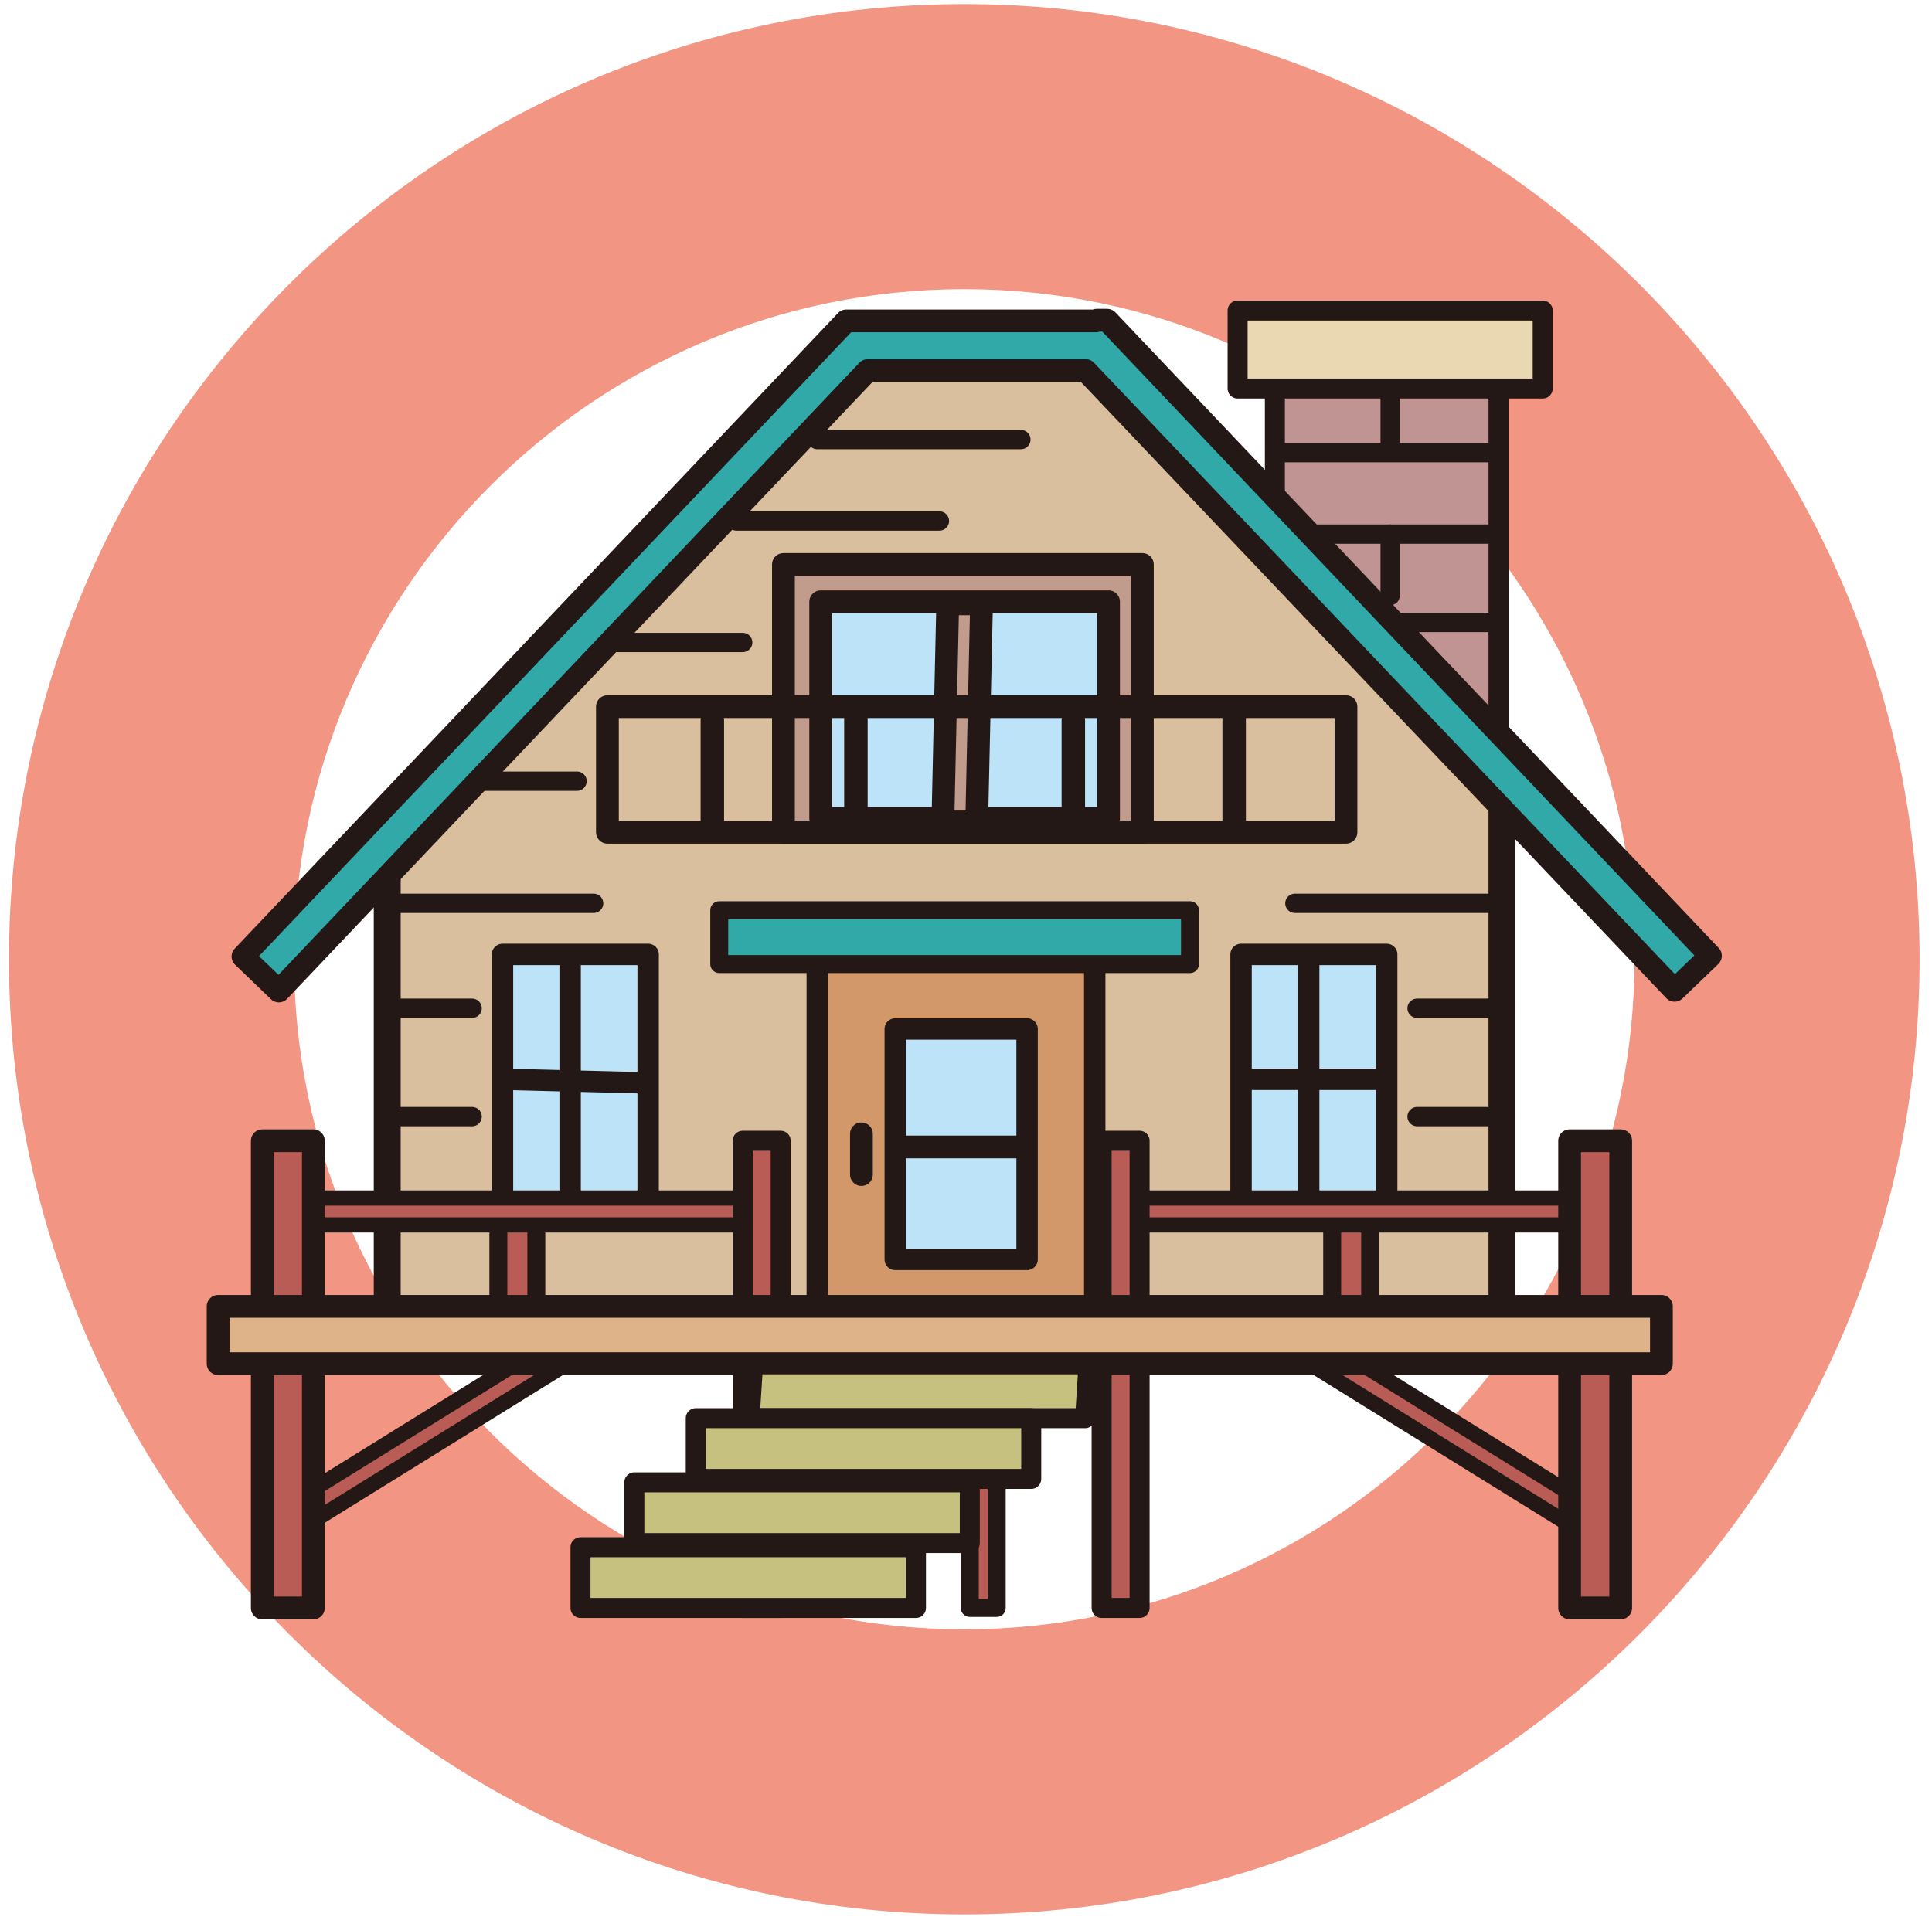 <?xml version="1.0" encoding="UTF-8"?>
<svg id="_レイヤー_1" data-name="レイヤー 1" xmlns="http://www.w3.org/2000/svg" viewBox="0 0 27.99 27.82">
  <defs>
    <style>
      .cls-1 {
        fill: #b95c56;
      }

      .cls-2 {
        stroke-width: .39px;
      }

      .cls-2, .cls-3, .cls-4, .cls-5, .cls-6, .cls-7, .cls-8, .cls-9 {
        fill: none;
        stroke: #231815;
        stroke-linecap: round;
        stroke-linejoin: round;
      }

      .cls-3 {
        stroke-width: .26px;
      }

      .cls-10 {
        fill: #dabf9e;
      }

      .cls-4 {
        stroke-width: .33px;
      }

      .cls-11 {
        fill: #ead8b2;
      }

      .cls-12 {
        fill: #c7c180;
      }

      .cls-13 {
        fill: #c19b8b;
      }

      .cls-5 {
        stroke-width: .29px;
      }

      .cls-6 {
        stroke-width: .28px;
      }

      .cls-7 {
        stroke-width: .31px;
      }

      .cls-14 {
        fill: #bce3f8;
      }

      .cls-15 {
        fill: #c09493;
      }

      .cls-16 {
        fill: #d29869;
      }

      .cls-17 {
        fill: #f29583;
      }

      .cls-18 {
        fill: #31a9a8;
      }

      .cls-8 {
        stroke-width: .34px;
      }

      .cls-19 {
        fill: #deb389;
      }

      .cls-9 {
        stroke-width: .22px;
      }
    </style>
  </defs>
  <path class="cls-17" d="M13.97,27.74C6.34,27.74.13,21.53.13,13.9S6.34.06,13.97.06s13.84,6.21,13.84,13.84-6.21,13.84-13.84,13.84M13.97,4.19c-5.36,0-9.71,4.36-9.71,9.71s4.36,9.71,9.71,9.71,9.71-4.36,9.71-9.71-4.36-9.71-9.71-9.71"/>
  <g>
    <rect class="cls-1" x="14.05" y="20.99" width=".39" height="2.31"/>
    <rect class="cls-3" x="14.05" y="20.99" width=".39" height="2.31"/>
    <polygon class="cls-10" points="5.61 12.26 5.61 19.18 21.76 19.18 21.76 11.42 15.87 4.94 12.48 4.94 5.61 12.26"/>
    <polygon class="cls-2" points="5.61 12.26 5.61 19.18 21.76 19.18 21.76 11.42 15.87 4.94 12.48 4.94 5.61 12.26"/>
    <polygon class="cls-15" points="21.71 10.98 18.47 7.64 18.47 5.14 21.71 5.14 21.71 10.98"/>
    <polygon class="cls-5" points="21.71 10.98 18.47 7.64 18.47 5.14 21.71 5.14 21.71 10.98"/>
    <rect class="cls-11" x="17.93" y="4.5" width="4.42" height="1.13"/>
    <rect class="cls-5" x="17.93" y="4.5" width="4.42" height="1.13"/>
    <line class="cls-6" x1="21.66" y1="6.56" x2="18.57" y2="6.56"/>
    <line class="cls-6" x1="21.66" y1="7.74" x2="18.57" y2="7.74"/>
    <line class="cls-6" x1="21.66" y1="9.02" x2="19.65" y2="9.02"/>
    <line class="cls-6" x1="20.14" y1="5.63" x2="20.14" y2="6.52"/>
    <line class="cls-6" x1="20.14" y1="7.74" x2="20.14" y2="8.63"/>
    <line class="cls-6" x1="11.84" y1="6.37" x2="14.79" y2="6.37"/>
    <line class="cls-6" x1="10.67" y1="7.55" x2="13.61" y2="7.55"/>
    <line class="cls-6" x1="8.11" y1="9.31" x2="10.76" y2="9.31"/>
    <line class="cls-6" x1="6.45" y1="11.32" x2="8.36" y2="11.32"/>
    <rect class="cls-16" x="11.84" y="13.63" width="4.02" height="5.55"/>
    <rect class="cls-7" x="11.84" y="13.63" width="4.02" height="5.54"/>
    <rect class="cls-14" x="12.97" y="14.91" width="1.91" height="3.34"/>
    <rect class="cls-7" x="12.97" y="14.91" width="1.91" height="3.34"/>
    <line class="cls-4" x1="13.02" y1="16.62" x2="14.74" y2="16.62"/>
    <line class="cls-4" x1="12.48" y1="16.43" x2="12.48" y2="17.02"/>
    <rect class="cls-18" x="10.42" y="13.19" width="6.82" height=".79"/>
    <rect class="cls-3" x="10.42" y="13.19" width="6.82" height=".78"/>
    <path class="cls-18" d="M15.88,4.65h-3.62L3.52,13.86l.52.5S12.36,5.59,12.57,5.37h3.16c.21.22,8.53,8.98,8.53,8.98l.52-.5-8.74-9.21h-.15Z"/>
    <path class="cls-4" d="M15.88,4.65h-3.62L3.52,13.86l.52.5S12.36,5.59,12.57,5.37h3.16c.21.22,8.53,8.98,8.53,8.98l.52-.5-8.74-9.21h-.15Z"/>
    <rect class="cls-13" x="11.35" y="8.18" width="5.2" height="3.88"/>
    <rect class="cls-4" x="11.35" y="8.18" width="5.2" height="3.88"/>
    <rect class="cls-14" x="11.89" y="8.72" width="4.17" height="3.14"/>
    <rect class="cls-4" x="11.89" y="8.72" width="4.17" height="3.14"/>
    <polygon class="cls-13" points="14.15 11.91 13.66 11.91 13.73 8.75 14.22 8.75 14.15 11.91"/>
    <polygon class="cls-4" points="14.15 11.91 13.66 11.91 13.73 8.75 14.22 8.75 14.15 11.91"/>
    <rect class="cls-4" x="8.8" y="10.24" width="10.7" height="1.82"/>
    <line class="cls-8" x1="10.32" y1="10.44" x2="10.32" y2="11.91"/>
    <line class="cls-8" x1="17.88" y1="10.29" x2="17.88" y2="11.91"/>
    <line class="cls-8" x1="15.55" y1="10.44" x2="15.55" y2="11.96"/>
    <line class="cls-8" x1="12.4" y1="10.39" x2="12.4" y2="11.82"/>
    <rect class="cls-14" x="7.28" y="13.83" width="2.11" height="3.63"/>
    <rect class="cls-7" x="7.28" y="13.83" width="2.11" height="3.63"/>
    <line class="cls-7" x1="8.26" y1="13.88" x2="8.26" y2="17.31"/>
    <line class="cls-7" x1="7.33" y1="15.64" x2="9.29" y2="15.69"/>
    <rect class="cls-14" x="17.98" y="13.83" width="2.11" height="3.63"/>
    <rect class="cls-7" x="17.98" y="13.83" width="2.11" height="3.63"/>
    <line class="cls-7" x1="18.96" y1="13.88" x2="18.96" y2="17.31"/>
    <line class="cls-7" x1="18.03" y1="15.64" x2="20.04" y2="15.64"/>
    <line class="cls-6" x1="5.66" y1="13.09" x2="8.6" y2="13.09"/>
    <line class="cls-6" x1="5.56" y1="14.61" x2="6.84" y2="14.61"/>
    <line class="cls-6" x1="5.56" y1="16.18" x2="6.84" y2="16.18"/>
    <line class="cls-6" x1="21.71" y1="13.09" x2="18.76" y2="13.09"/>
    <line class="cls-6" x1="21.81" y1="14.61" x2="20.53" y2="14.61"/>
    <line class="cls-6" x1="21.81" y1="16.18" x2="20.53" y2="16.18"/>
    <rect class="cls-1" x="7.22" y="17.46" width=".55" height="1.82"/>
    <rect class="cls-3" x="7.22" y="17.46" width=".55" height="1.82"/>
    <rect class="cls-1" x="19.3" y="17.46" width=".55" height="1.82"/>
    <rect class="cls-3" x="19.3" y="17.46" width=".55" height="1.82"/>
    <rect class="cls-1" x="3.99" y="17.36" width="7.12" height=".39"/>
    <rect class="cls-9" x="3.99" y="17.36" width="7.12" height=".39"/>
    <rect class="cls-1" x="16.11" y="17.36" width="7.12" height=".39"/>
    <rect class="cls-9" x="16.11" y="17.36" width="7.12" height=".39"/>
    <rect class="cls-1" x="3.66" y="20.55" width="5.2" height=".39" transform="translate(-9.99 6.41) rotate(-31.81)"/>
    <rect class="cls-9" x="3.66" y="20.55" width="5.2" height=".39" transform="translate(-9.99 6.41) rotate(-31.81)"/>
    <rect class="cls-1" x="20.73" y="18.14" width=".39" height="5.2" transform="translate(-7.73 27.59) rotate(-58.19)"/>
    <rect class="cls-9" x="20.73" y="18.14" width=".39" height="5.2" transform="translate(-7.73 27.59) rotate(-58.19)"/>
    <rect class="cls-1" x="3.8" y="16.53" width=".74" height="6.77"/>
    <rect class="cls-4" x="3.8" y="16.53" width=".74" height="6.77"/>
    <rect class="cls-1" x="22.74" y="16.53" width=".74" height="6.77"/>
    <rect class="cls-4" x="22.74" y="16.53" width=".74" height="6.77"/>
    <rect class="cls-1" x="15.96" y="16.53" width=".55" height="6.77"/>
    <rect class="cls-5" x="15.96" y="16.53" width=".55" height="6.77"/>
    <rect class="cls-1" x="10.76" y="16.53" width=".55" height="6.77"/>
    <rect class="cls-5" x="10.76" y="16.53" width=".55" height="6.77"/>
    <rect class="cls-19" x="3.16" y="18.93" width="20.9" height=".83"/>
    <rect class="cls-4" x="3.16" y="18.93" width="20.91" height=".83"/>
    <polygon class="cls-12" points="10.86 20.55 15.72 20.55 15.77 19.77 10.91 19.77 10.86 20.55"/>
    <polygon class="cls-5" points="10.86 20.55 15.72 20.55 15.77 19.77 10.91 19.77 10.86 20.55"/>
    <rect class="cls-12" x="10.08" y="20.55" width="4.86" height=".88"/>
    <rect class="cls-5" x="10.08" y="20.55" width="4.86" height=".88"/>
    <rect class="cls-12" x="9.19" y="21.48" width="4.86" height=".88"/>
    <rect class="cls-5" x="9.19" y="21.48" width="4.86" height=".88"/>
    <rect class="cls-12" x="8.41" y="22.42" width="4.86" height=".88"/>
    <rect class="cls-5" x="8.41" y="22.42" width="4.86" height=".88"/>
  </g>
</svg>